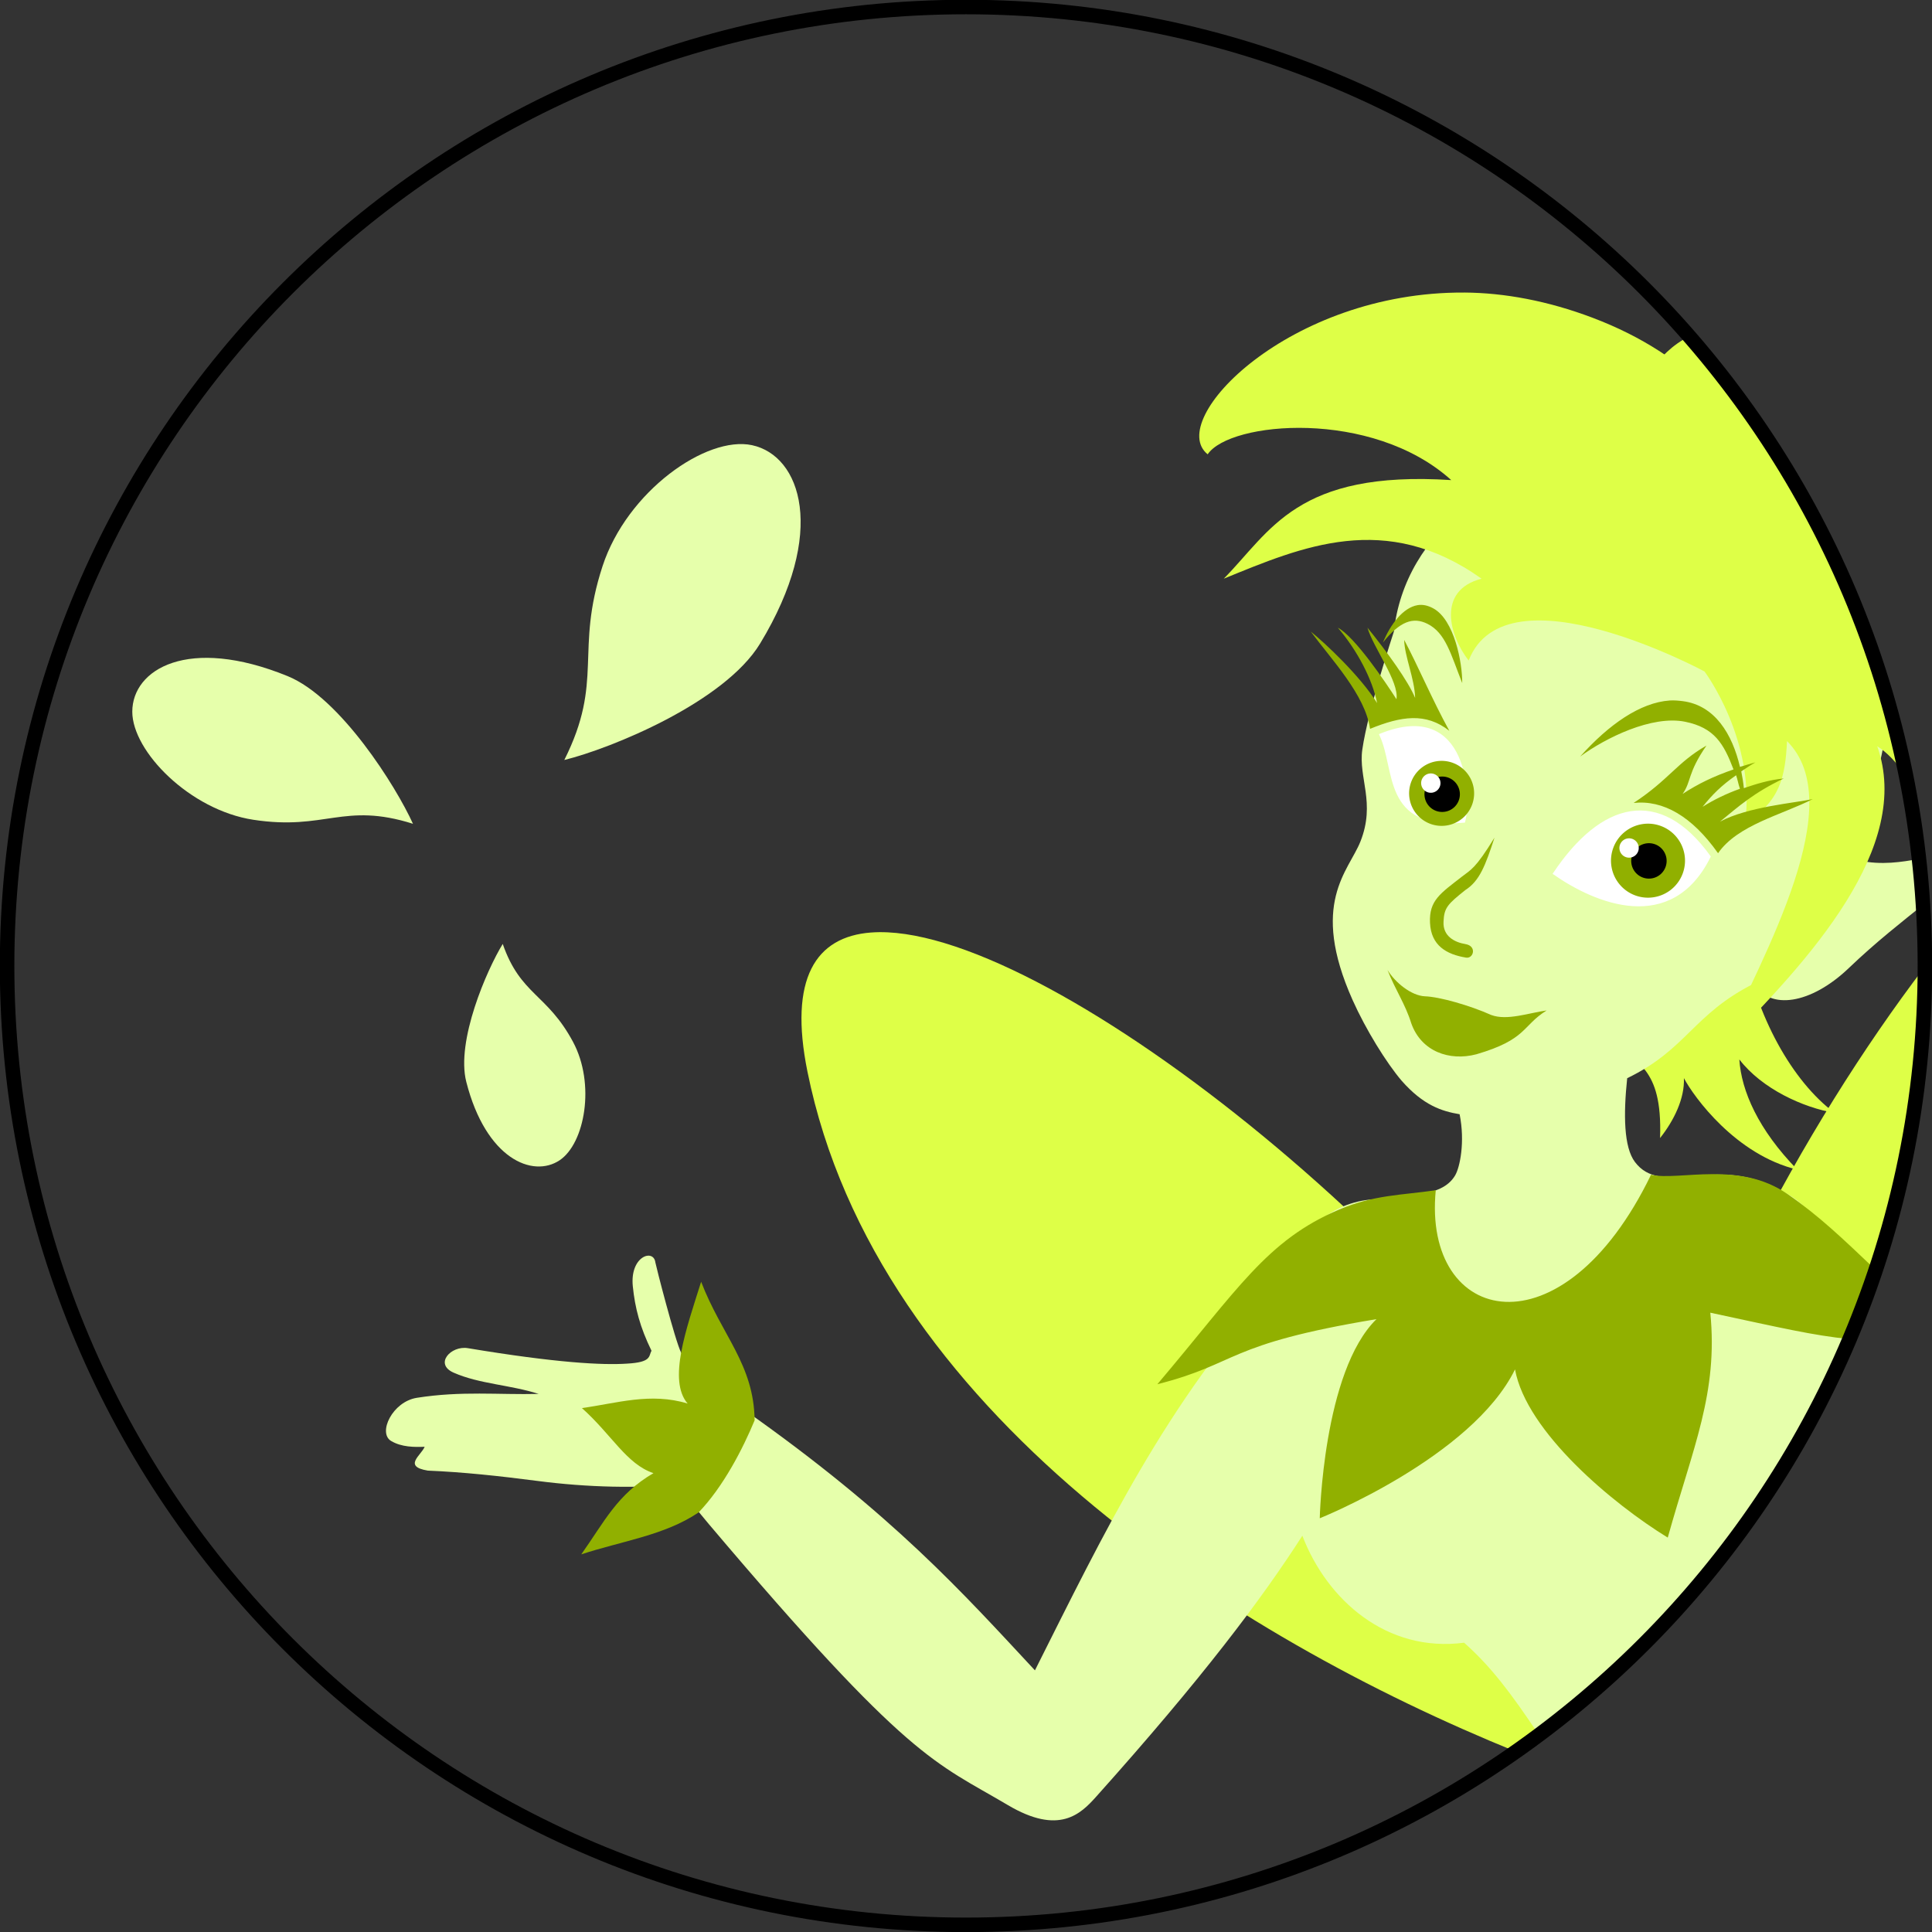 <?xml version="1.0" encoding="UTF-8" standalone="no"?>
<!-- Created with Inkscape (http://www.inkscape.org/) -->

<svg
   xmlns:dc="http://purl.org/dc/elements/1.1/"
   xmlns:cc="http://creativecommons.org/ns#"
   xmlns:rdf="http://www.w3.org/1999/02/22-rdf-syntax-ns#"
   xmlns:svg="http://www.w3.org/2000/svg"
   xmlns="http://www.w3.org/2000/svg"
   xmlns:sodipodi="http://sodipodi.sourceforge.net/DTD/sodipodi-0.dtd"
   xmlns:inkscape="http://www.inkscape.org/namespaces/inkscape"
   width="93.688"
   height="93.688"
   id="svg52283"
   version="1.1"
   inkscape:version="0.48.4 r9939"
   sodipodi:docname="New document 320">
  <rect width="100%" height="100%" fill="#333333" stroke="none"/>
  <defs
     id="defs52285" />
  <sodipodi:namedview
     id="base"
     pagecolor="#ffffff"
     bordercolor="#666666"
     borderopacity="1.0"
     inkscape:pageopacity="0.0"
     inkscape:pageshadow="2"
     inkscape:zoom="7.9195959"
     inkscape:cx="137.36562"
     inkscape:cy="19.323683"
     inkscape:document-units="px"
     inkscape:current-layer="layer1"
     showgrid="false"
     fit-margin-top="0"
     fit-margin-left="0"
     fit-margin-right="0"
     fit-margin-bottom="0"
     inkscape:window-width="2649"
     inkscape:window-height="1632"
     inkscape:window-x="153"
     inkscape:window-y="32"
     inkscape:window-maximized="0" />
  <g
     inkscape:label="Layer 1"
     inkscape:groupmode="layer"
     id="layer1"
     transform="translate(-213.156,-366.95)">
    <g
       style="display:inline"
       id="g43601"
       transform="translate(-1653.277,-199.995)">
      <path
         style="color:#000000;fill:#e6ffab;fill-opacity:1;fill-rule:nonzero;stroke:none;stroke-width:0.544px;marker:none;visibility:visible;display:inline;overflow:visible;enable-background:accumulate"
         d="m 1903.295,598.149 c 3.277,-5.408 1.965,-9.11 -0.394,-9.616 -2.212,-0.474 -6.061,2.236 -7.248,5.864 -1.357,4.15 0.079,5.544 -1.855,9.402 2.244,-0.551 7.763,-2.789 9.496,-5.649 z"
         id="path9970-5"
         inkscape:connector-curvature="0"
         sodipodi:nodetypes="ssscs" />
      <path
         inkscape:transform-center-y="-4.2235197"
         inkscape:transform-center-x="-2.3834493"
         style="color:#000000;fill:#e6ffab;fill-opacity:1;fill-rule:nonzero;stroke:none;stroke-width:0.544px;marker:none;visibility:visible;display:inline;overflow:visible;enable-background:accumulate"
         d="m 1880.384,599.733 c -4.831,-1.97 -7.536,-0.332 -7.536,1.724 -5e-4,1.927 2.795,4.769 5.864,5.24 3.511,0.539 4.369,-0.87 7.747,0.196 -0.816,-1.806 -3.521,-6.118 -6.076,-7.16 z"
         id="path9976-4"
         inkscape:connector-curvature="0"
         sodipodi:nodetypes="ssscs" />
      <path
         style="color:#000000;fill:#e6ffab;fill-opacity:1;fill-rule:nonzero;stroke:none;stroke-width:0.544px;marker:none;visibility:visible;display:inline;overflow:visible;enable-background:accumulate"
         d="m 1889.044,619.405 c 0.953,3.74 3.223,4.675 4.526,3.805 1.221,-0.815 1.748,-3.7 0.648,-5.746 -1.258,-2.341 -2.542,-2.261 -3.406,-4.745 -0.772,1.255 -2.272,4.708 -1.768,6.686 z"
         id="path9978-3"
         inkscape:connector-curvature="0"
         sodipodi:nodetypes="ssscs" />
      <path
         inkscape:connector-curvature="0"
         id="path5248-2"
         d="m 1908.683,612.164 c -2.698,0.2 -4.011,2.225 -3.094,6.75 3.335,16.455 20.7,27.426 34.344,32.969 11.987,-8.404 19.833,-22.314 19.844,-38.062 -5.989,7.856 -11.83,18.9 -14.156,28.656 -8.488,-14.967 -28.844,-30.913 -36.938,-30.312 z"
         style="color:#000000;fill:#deff47;fill-opacity:1;fill-rule:nonzero;stroke:#000000;stroke-width:0.143px;stroke-opacity:0;marker:none;visibility:visible;display:inline;overflow:visible;enable-background:accumulate" />
      <path
         inkscape:connector-curvature="0"
         id="path5256-5"
         d="m 1948.34,583.257 c -1.604,0.832 -2.544,2.431 -1.969,3.719 -0.026,1.014 -5.504,5.026 -3.344,9.188 6.083,6.123 -2.02,12.923 1.938,21.156 0.662,1.378 2.097,1.193 1.969,4.812 0.677,-0.852 1.198,-1.924 1.156,-2.906 0.482,0.913 2.517,3.723 5.5,4.438 -1.895,-1.939 -2.715,-3.818 -2.812,-5.344 1.107,1.439 3.108,2.335 4.625,2.594 -4.086,-3.03 -7.169,-12.722 -1.688,-18.312 1.349,-2.046 2.268,-3.97 2.875,-5.719 -1.961,-5.02 -4.771,-9.629 -8.25,-13.625 z"
         style="color:#000000;fill:#deff47;fill-opacity:1;fill-rule:nonzero;stroke:none;stroke-width:1px;marker:none;visibility:visible;display:inline;overflow:visible;enable-background:accumulate" />
      <path
         inkscape:connector-curvature="0"
         id="path5260-6"
         d="m 1944.996,589.07 c -5.892,0.151 -10.447,3.675 -10.969,8.5 0,0 -1.252,3.778 -1.531,5.719 -0.199,1.38 0.657,2.584 -0.094,4.469 -0.57,1.431 -2.475,2.994 -0.375,7.688 0.64,1.431 1.633,3.034 2.375,3.906 1.049,1.192 1.948,1.482 2.812,1.625 0.272,1.35 0.012,2.581 -0.219,2.969 -0.571,0.955 -1.913,0.926 -3.5,1.156 -1.07,-0.054 -2.17,0.31 -2.969,0.969 -0.318,0.184 -0.623,0.395 -0.938,0.656 -1.159,0.964 -1.299,1.583 -1.25,2.375 -0.014,0.016 -0.016,0.046 -0.031,0.062 -5.314,5.787 -8.341,12.12 -11.687,18.781 -3.481,-3.737 -6.854,-7.538 -14.125,-12.656 -0.837,-0.589 -1.566,-1.141 -2.125,-1.812 l -0.156,1.031 c -0.015,-0.223 -0.01,-0.509 -0.031,-0.656 -0.148,-0.975 -0.267,-0.435 -0.719,-1.312 -0.293,-0.57 -1.236,-4.262 -1.25,-4.375 -0.082,-0.682 -1.243,-0.31 -1.094,1.156 0.107,1.053 0.346,1.975 0.906,3.125 -0.145,0.263 0.018,0.558 -1.188,0.625 -1.175,0.079 -3.427,-0.035 -7.719,-0.75 -0.82,-0.136 -1.643,0.767 -0.688,1.188 1.256,0.553 2.736,0.587 4.125,1.031 -1.952,0.047 -3.739,-0.153 -5.906,0.188 -1.191,0.187 -1.907,1.705 -1.25,2.094 0.513,0.304 1.131,0.299 1.625,0.281 -0.161,0.412 -1.073,0.954 0.156,1.156 1.723,0.073 3.43,0.256 5.313,0.5 2.463,0.32 4.884,0.367 7.031,0.156 l -0.062,0.344 c 0.489,0.541 0.934,1.11 1.344,1.594 9.741,11.511 10.948,11.522 14.5,13.625 2.489,1.474 3.532,0.43 4.281,-0.406 5.184,-5.789 8.028,-9.588 10,-12.656 1.199,3.126 4.094,5.678 7.844,5.188 1.294,1.149 2.26,2.423 3.625,4.469 7.204,-5.377 12.809,-12.776 15.938,-21.375 -0.45,-0.582 -0.844,-1.332 -1.281,-1.938 -0.11,-0.153 -0.194,-0.328 -0.312,-0.469 -0.029,-0.03 -0.066,-0.033 -0.094,-0.062 -0.251,-0.289 -0.503,-0.575 -0.781,-0.812 -0.01,-0.012 0.01,-0.019 0,-0.031 -0.015,-0.013 -0.016,-0.019 -0.031,-0.031 -0.398,-0.878 -0.869,-1.318 -2.219,-1.938 -2.9,-1.33 -5.305,0.542 -6.562,-1.125 -0.543,-0.721 -0.559,-2.309 -0.375,-4.062 2.911,-1.412 3.178,-3.095 6.156,-4.594 0.735,1.306 2.745,1.02 4.594,-0.75 1.341,-1.284 2.613,-2.267 3.594,-3.062 -0.047,-0.749 -0.137,-1.48 -0.219,-2.219 -0.791,0.129 -1.766,0.313 -2.906,0.062 0.089,-1.528 1.132,-4.32 1.5,-7.344 -0.962,-3.465 -2.306,-6.755 -4,-9.844 -0.796,-0.514 -1.714,-0.978 -2.812,-1.375 -2.171,-0.785 -4.286,-1.082 -6.25,-1.031 z"
         style="color:#000000;fill:#e6ffab;fill-opacity:1;fill-rule:nonzero;stroke:none;stroke-width:1px;marker:none;visibility:visible;display:inline;overflow:visible;enable-background:accumulate" />
      <g
         transform="matrix(0.542,0,0,0.542,1625.016,541.206)"
         id="g5278-2"
         style="display:inline">
        <path
           inkscape:connector-curvature="0"
           style="fill:#ffffff;fill-opacity:1;stroke:#ffffff;stroke-width:0.264px;stroke-linecap:butt;stroke-linejoin:miter;stroke-opacity:1"
           id="path5280-6"
           d="m 568.97,113.242 c 1.455,3.116 0.213,8.357 7.413,7.723 0.517,-1.948 0.372,-10.837 -7.413,-7.723 z" />
        <path
           inkscape:connector-curvature="0"
           style="color:#000000;fill:#91b000;fill-opacity:1;fill-rule:nonzero;stroke:none;stroke-width:0.475px;marker:none;visibility:visible;display:inline;overflow:visible;enable-background:accumulate"
           id="path5282-5"
           transform="matrix(1.443,-0.255,0.255,1.443,491.942,220.513)"
           d="m 69.516,-58.781 a 1.984,1.984 0 1 1 -3.969,0 1.984,1.984 0 1 1 3.969,0 z" />
        <path
           inkscape:connector-curvature="0"
           style="color:#000000;fill:#000000;fill-opacity:1;fill-rule:nonzero;stroke:none;stroke-width:1px;marker:none;visibility:visible;display:inline;overflow:visible;enable-background:accumulate"
           id="path5284-8"
           transform="matrix(0.786,-0.139,0.139,0.786,529.541,174.139)"
           d="m 69.516,-58.781 a 1.984,1.984 0 1 1 -3.969,0 1.984,1.984 0 1 1 3.969,0 z" />
        <path
           inkscape:connector-curvature="0"
           style="color:#000000;fill:#ffffff;fill-opacity:1;fill-rule:nonzero;stroke:none;stroke-width:1px;marker:none;visibility:visible;display:inline;overflow:visible;enable-background:accumulate"
           id="path5286-4"
           transform="matrix(0.429,-0.076,0.076,0.429,548.93,147.903)"
           d="m 69.516,-58.781 a 1.984,1.984 0 1 1 -3.969,0 1.984,1.984 0 1 1 3.969,0 z" />
        <path
           inkscape:connector-curvature="0"
           style="fill:#ffffff;fill-opacity:1;stroke:#ffffff;stroke-width:0.264px;stroke-linecap:butt;stroke-linejoin:miter;stroke-opacity:1"
           id="path5288-2"
           d="m 584.511,125.638 c 3.665,2.55 10.388,5.392 13.822,-1.504 -4.473,-6.212 -9.607,-4.78 -13.822,1.504 z" />
        <path
           inkscape:connector-curvature="0"
           style="color:#000000;fill:#91b000;fill-opacity:1;fill-rule:nonzero;stroke:none;stroke-width:0.417px;marker:none;visibility:visible;display:inline;overflow:visible;enable-background:accumulate"
           id="path5290-4"
           transform="matrix(1.643,-0.29,0.29,1.643,498.958,240.655)"
           d="m 69.516,-58.781 a 1.984,1.984 0 1 1 -3.969,0 1.984,1.984 0 1 1 3.969,0 z" />
        <path
           inkscape:connector-curvature="0"
           style="color:#000000;fill:#000000;fill-opacity:1;fill-rule:nonzero;stroke:none;stroke-width:1px;marker:none;visibility:visible;display:inline;overflow:visible;enable-background:accumulate"
           id="path5292-4"
           transform="matrix(0.786,-0.139,0.139,0.786,548.039,180.103)"
           d="m 69.516,-58.781 a 1.984,1.984 0 1 1 -3.969,0 1.984,1.984 0 1 1 3.969,0 z" />
        <path
           inkscape:connector-curvature="0"
           style="color:#000000;fill:#ffffff;fill-opacity:1;fill-rule:nonzero;stroke:none;stroke-width:1px;marker:none;visibility:visible;display:inline;overflow:visible;enable-background:accumulate"
           id="path5294-7"
           transform="matrix(0.429,-0.076,0.076,0.429,566.669,153.709)"
           d="m 69.516,-58.781 a 1.984,1.984 0 1 1 -3.969,0 1.984,1.984 0 1 1 3.969,0 z" />
      </g>
      <path
         inkscape:connector-curvature="0"
         id="path5296-1"
         d="m 1937.433,581.132 c -8.483,-0.05 -14.502,6.18 -12.437,7.844 1.071,-1.597 7.965,-2.222 11.812,1.25 -7.495,-0.483 -8.755,2.473 -11.031,4.781 3.787,-1.546 7.845,-3.314 12.5,0 -2.186,0.568 -1.562,2.768 -0.625,3.969 1.812,-4.664 11.438,0.531 11.438,0.531 0,0 2.499,3.329 1.969,7.344 1.709,-1.029 1.948,-2.267 2.031,-3.969 3.015,3.012 -0.998,10.131 -3.219,14.938 4.381,-4.369 9.318,-9.819 7.594,-14.688 0.405,0.257 0.964,0.75 1.438,1.562 -1.018,-5.139 -2.908,-9.965 -5.469,-14.344 -0.03,0.005 -0.063,-0.006 -0.094,0 -2.688,-3.083 -4.734,-6.128 -9.688,-8 -2.152,-0.813 -4.261,-1.207 -6.219,-1.219 z"
         style="color:#000000;fill:#deff47;fill-opacity:1;fill-rule:nonzero;stroke:none;stroke-width:1px;marker:none;visibility:visible;display:inline;overflow:visible;enable-background:accumulate" />
      <path
         inkscape:connector-curvature="0"
         id="path5302-3"
         d="m 1935.183,596.289 c -0.714,0.117 -1.325,0.936 -1.687,1.812 0.823,-1.029 1.462,-1.251 2.156,-0.906 0.886,0.44 1.132,1.471 1.688,2.875 0.01,-0.984 -0.383,-3.071 -1.406,-3.625 -0.263,-0.142 -0.512,-0.195 -0.75,-0.156 z m -3.875,1.094 c 0.946,1.105 1.671,2.499 1.906,3.656 -0.838,-1.336 -2.539,-2.922 -3.219,-3.469 1.001,1.356 2.637,3.065 2.875,4.719 1.522,-0.621 2.707,-0.799 3.844,0.094 -0.844,-1.541 -1.495,-3.1 -2.188,-4.406 0.016,0.797 0.508,1.88 0.531,2.812 -0.328,-0.8 -1.353,-2.226 -2.312,-3.406 0.268,0.947 1.547,2.621 1.406,3.469 -0.528,-0.827 -2.027,-3.041 -2.844,-3.469 z m 16.094,3.531 c -1.424,0.098 -2.947,1.156 -4.344,2.719 1.227,-0.902 3.478,-2.016 5.094,-1.688 1.424,0.29 1.869,1.066 2.344,2.312 -0.971,0.336 -1.704,0.689 -2.469,1.188 0.437,-0.618 0.224,-0.992 1.156,-2.344 -1.429,0.817 -1.81,1.649 -3.531,2.781 1.421,-0.153 2.822,0.635 4.094,2.438 0.95,-1.375 3.093,-1.858 4.594,-2.625 -0.852,0.186 -3.137,0.366 -4.5,1.094 0.907,-0.742 1.639,-1.404 3.094,-2.094 -0.722,0.071 -1.35,0.271 -1.937,0.469 -0.026,-0.269 -0.072,-0.548 -0.125,-0.812 0.214,-0.139 0.407,-0.283 0.687,-0.438 -0.261,0.074 -0.517,0.143 -0.75,0.219 -0.374,-1.591 -1.217,-2.99 -2.781,-3.188 -0.199,-0.025 -0.422,-0.045 -0.625,-0.031 z m 3.219,3.625 c 0.074,0.202 0.106,0.433 0.187,0.656 -0.653,0.234 -1.257,0.526 -1.812,0.875 0.468,-0.589 0.897,-1.02 1.625,-1.531 z m -11.719,3.031 c -0.929,1.514 -1.145,1.549 -1.562,1.875 -1.058,0.825 -1.612,1.161 -1.562,2.25 0.05,1.102 0.798,1.533 1.75,1.688 0.358,0.058 0.536,-0.562 -0.031,-0.656 -0.525,-0.087 -1.105,-0.381 -1.063,-1.094 0.028,-0.674 0.206,-0.847 1.063,-1.531 0.686,-0.44 0.969,-1.19 1.406,-2.531 z m -5.188,6.406 c 0.4,1.013 0.859,1.641 1.156,2.594 0.483,1.361 1.843,1.846 3.156,1.5 2.46,-0.719 2.204,-1.373 3.406,-2.125 -0.865,0.119 -1.921,0.507 -2.687,0.219 -1.03,-0.461 -2.503,-0.883 -3.219,-0.906 -0.651,-0.032 -1.435,-0.657 -1.812,-1.281 z m 15.75,9.906 c -1.195,0.005 -2.276,0.186 -2.969,0.031 -4.293,8.874 -11.08,7.306 -10.438,0.75 -1.668,0.242 -2.992,0.219 -4.687,0.938 -3.505,1.485 -4.904,3.854 -8.813,8.469 3.99,-1.014 3.236,-1.932 10.625,-3.156 -2.595,2.535 -2.75,9.656 -2.75,9.656 0,0 7.376,-2.959 9.469,-7.219 0.547,3.028 4.755,6.531 7.406,8.156 1.225,-4.393 2.45,-7.011 2.063,-10.906 3.473,0.744 4.95,1.096 6.75,1.281 0.466,-1.101 0.869,-2.232 1.25,-3.375 -1.583,-1.5 -2.696,-2.579 -4.25,-3.656 -1.182,-0.819 -2.462,-0.973 -3.656,-0.969 z m -49.031,5.219 c -0.74,2.345 -1.614,4.779 -0.656,5.906 -1.797,-0.551 -3.448,-0.011 -5.125,0.219 1.457,1.304 2.16,2.717 3.469,3.156 -1.759,1.03 -2.361,2.327 -3.5,3.938 1.962,-0.646 4.047,-0.921 5.687,-2.031 1.207,-1.255 2.154,-3.104 2.719,-4.469 -0.036,-2.721 -1.592,-4.11 -2.594,-6.719 z"
         style="color:#000000;fill:#91b000;fill-opacity:1;fill-rule:nonzero;stroke:none;stroke-width:1px;marker:none;visibility:visible;display:inline;overflow:visible;enable-background:accumulate" />
      <path
         transform="translate(-111.723,31.82)"
         d="m 2071.5,581.966 c 0,25.681 -20.819,46.5 -46.5,46.5 -25.681,0 -46.5,-20.819 -46.5,-46.5 0,-25.681 20.819,-46.5 46.5,-46.5 25.681,0 46.5,20.819 46.5,46.5 z"
         sodipodi:ry="46.5"
         sodipodi:rx="46.5"
         sodipodi:cy="581.96606"
         sodipodi:cx="2025"
         id="path25542"
         style="color:#000000;fill:none;stroke:#000000;stroke-width:0.704;stroke-miterlimit:4;stroke-opacity:1;stroke-dasharray:none;marker:none;visibility:visible;display:inline;overflow:visible;enable-background:accumulate"
         sodipodi:type="arc" />
    </g>
  </g>
</svg>
